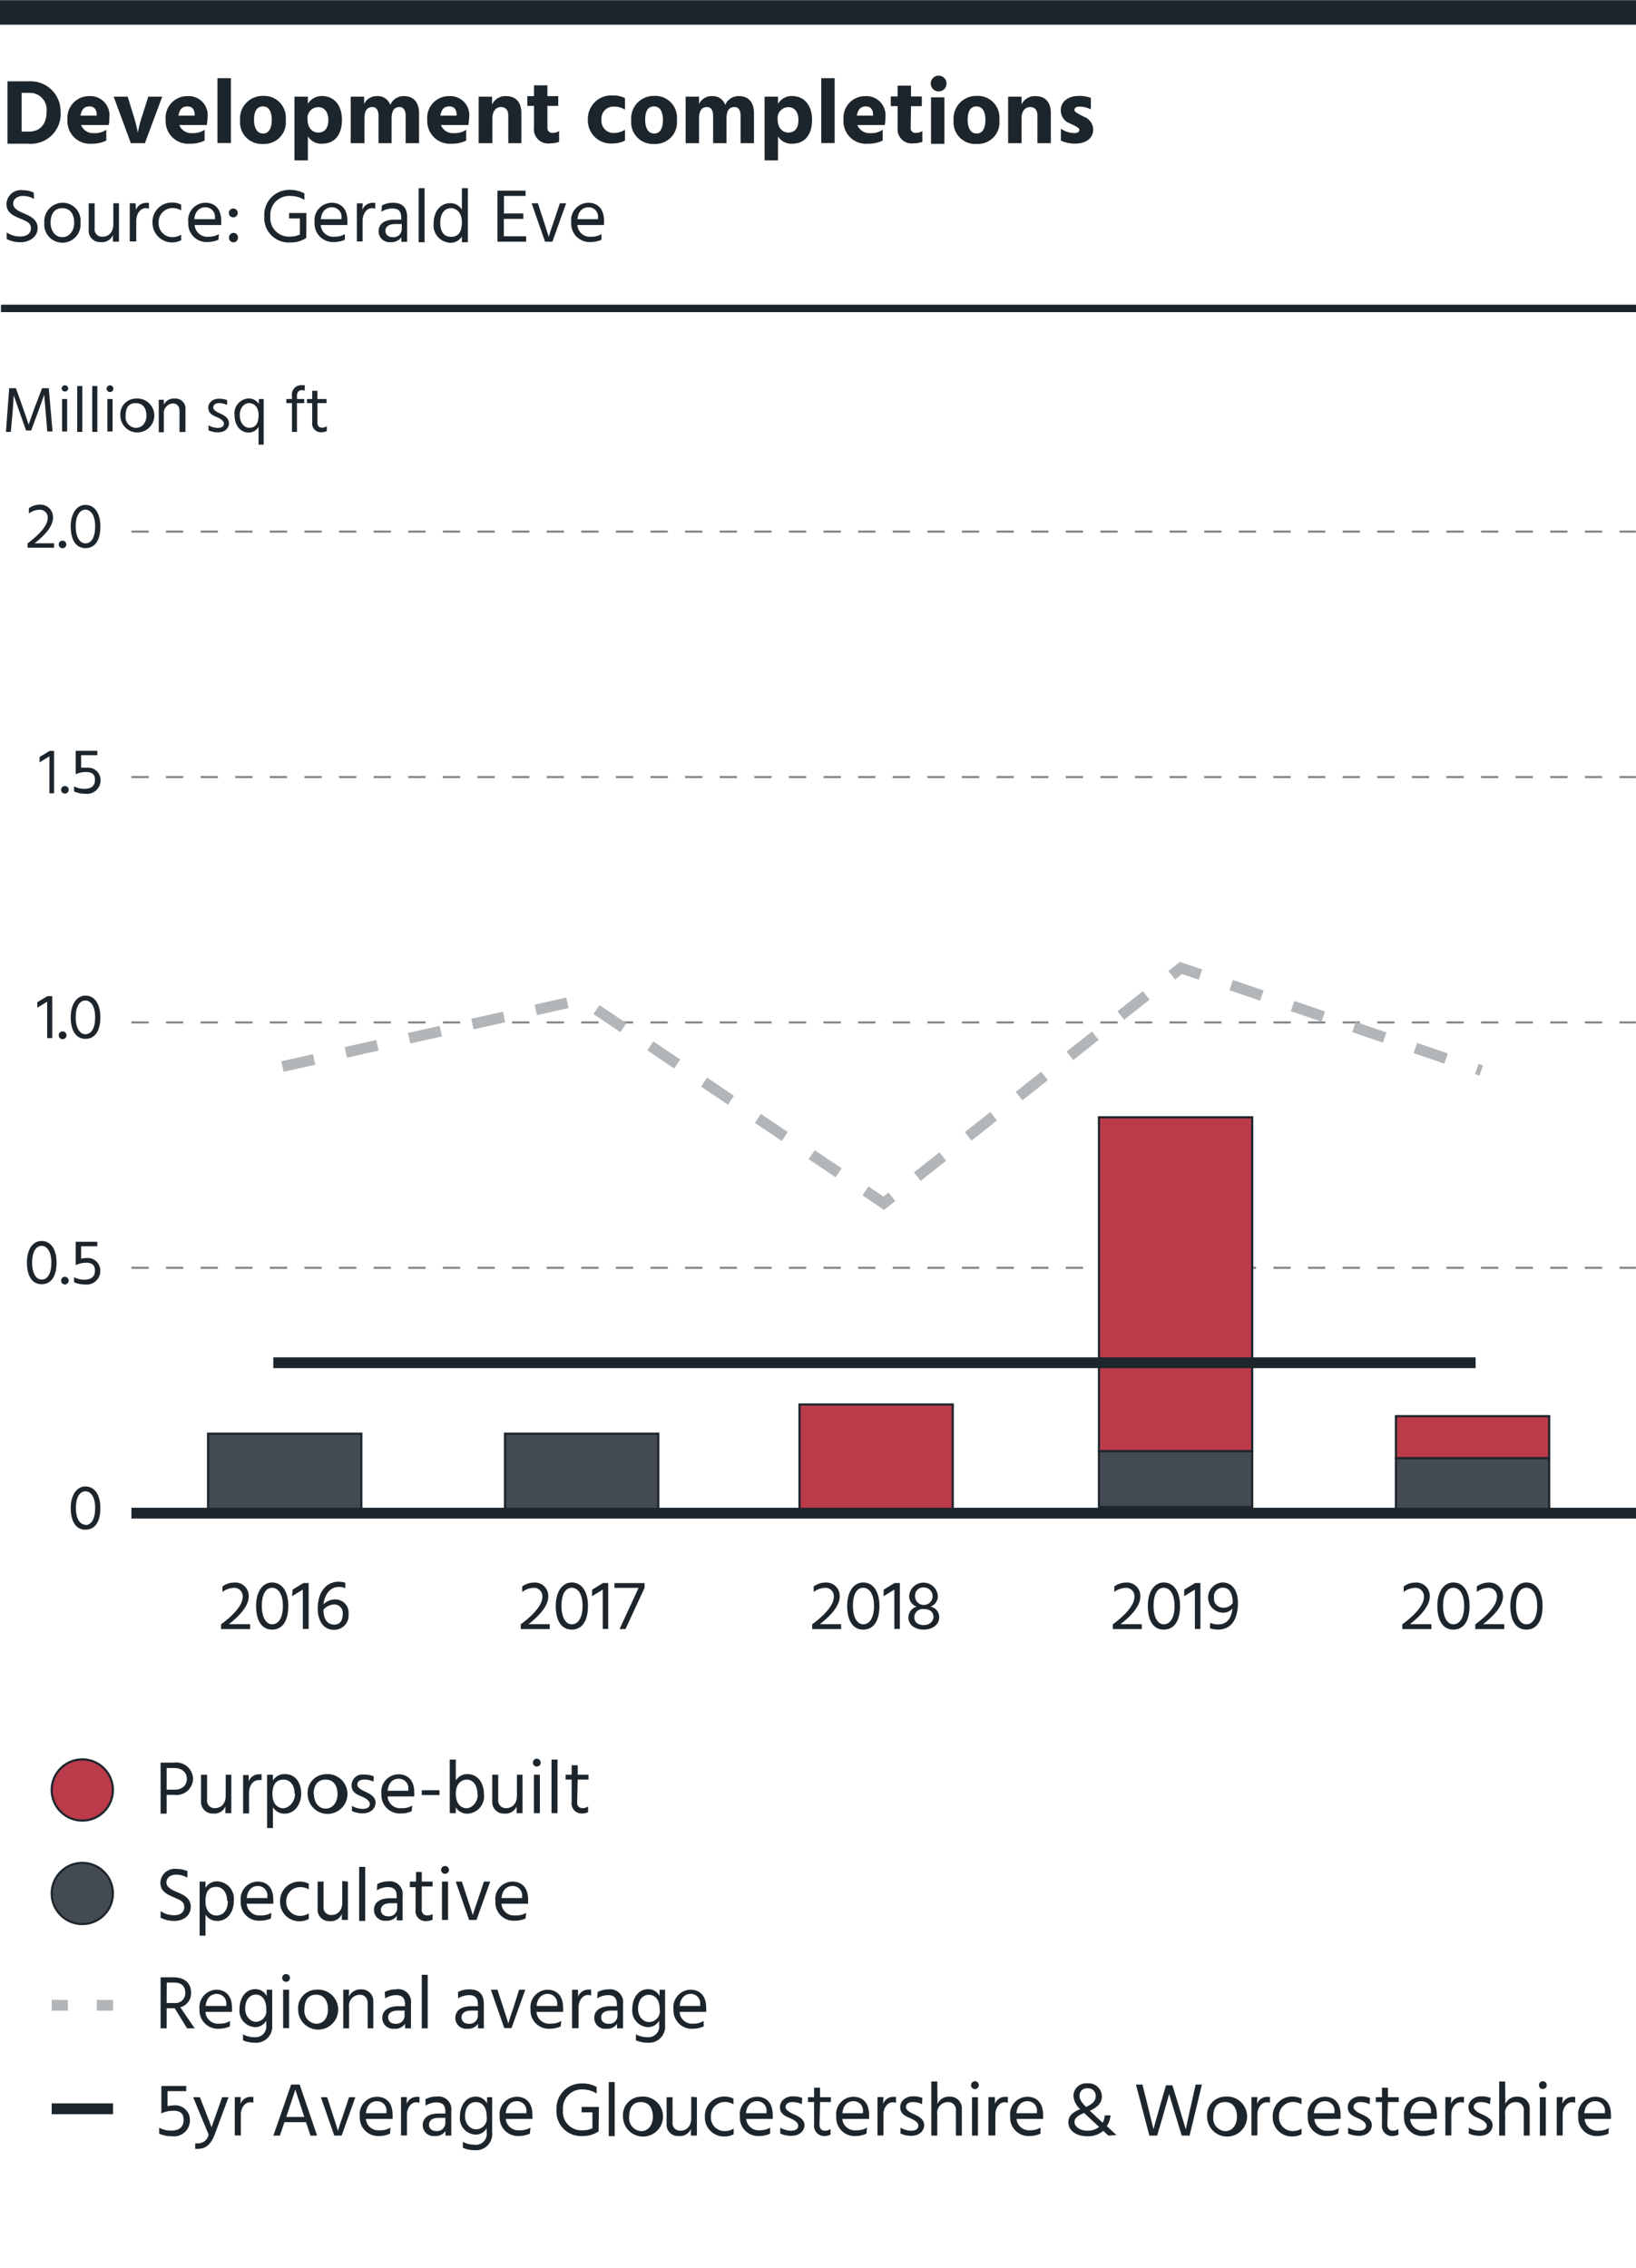<?xml version="1.0" encoding="UTF-8"?> <svg xmlns="http://www.w3.org/2000/svg" viewBox="0 0 151.28 209.76"><defs><style>.cls-1{fill:#fff;}.cls-2{fill:#1d252c;}.cls-3{fill:#bc3b4a;}.cls-3,.cls-4,.cls-5,.cls-8,.cls-9{stroke:#1d252c;}.cls-10,.cls-3,.cls-4,.cls-5,.cls-6,.cls-7{stroke-miterlimit:10;}.cls-3,.cls-4{stroke-width:0.2px;}.cls-4{fill:#444a51;}.cls-10,.cls-5,.cls-6,.cls-7,.cls-8,.cls-9{fill:none;}.cls-10,.cls-6{stroke:#b3b6b9;}.cls-7{stroke:#84898d;stroke-width:0.2px;stroke-dasharray:1.6;}.cls-8{stroke-width:0.69px;}.cls-9{stroke-width:2.27px;}.cls-10{stroke-dasharray:3;}</style></defs><g id="Legend"><rect class="cls-1" width="151.28" height="209.76"></rect><path class="cls-2" d="M16.09,163a1.55,1.55,0,0,1,1.76,1.52,1.52,1.52,0,0,1-1.71,1.46h-.73v1.74h-.56V163Zm.05,2.5c.74,0,1.14-.43,1.14-1s-.42-1-1.19-1h-.68v2Z" transform="translate(0 0)"></path><path class="cls-2" d="M21.39,164.12v3.55h-.55v-.62a1.1,1.1,0,0,1-1.11.66,1.07,1.07,0,0,1-1.14-1.15v-2.44h.56v2.3a.69.69,0,0,0,.72.79c.59,0,1-.43,1-1.14v-1.95Z" transform="translate(0 0)"></path><path class="cls-2" d="M23,164.74a1,1,0,0,1,1-.66.65.65,0,0,1,.19,0v.54a1,1,0,0,0-.3,0c-.52,0-.86.57-.86,1.14v1.94h-.55v-3.55H23Z" transform="translate(0 0)"></path><path class="cls-2" d="M25.24,164.66a1.23,1.23,0,0,1,1.1-.6c1,0,1.51.82,1.51,1.8s-.6,1.86-1.52,1.86a1.25,1.25,0,0,1-1.09-.59v1.92H24.7v-4.93h.54Zm2,1.2c0-.79-.43-1.29-1-1.29s-1.05.3-1.05,1.33.6,1.32,1,1.32S27.28,166.77,27.28,165.86Z" transform="translate(0 0)"></path><path class="cls-2" d="M28.45,165.92a1.71,1.71,0,0,1,1.66-1.85,1.84,1.84,0,1,1-1.66,1.85Zm.58,0c0,.71.4,1.33,1.08,1.33s1.1-.61,1.1-1.33-.3-1.35-1.1-1.35S29,165.2,29,165.91Z" transform="translate(0 0)"></path><path class="cls-2" d="M34.53,164.76a1.82,1.82,0,0,0-.88-.19c-.38,0-.61.19-.61.46s.36.49.74.66.95.46.95,1-.45,1-1.19,1a2.37,2.37,0,0,1-1-.22V167a2,2,0,0,0,1,.28c.45,0,.66-.19.66-.46s-.33-.52-.81-.71-.88-.43-.88-1a1,1,0,0,1,1.16-1,2.2,2.2,0,0,1,.89.16Z" transform="translate(0 0)"></path><path class="cls-2" d="M38.07,167.49a2.39,2.39,0,0,1-1,.21,1.7,1.7,0,0,1-1.8-1.8,1.61,1.61,0,0,1,1.58-1.82c.86,0,1.45.56,1.45,1.63a3.13,3.13,0,0,1,0,.42H35.84a1.16,1.16,0,0,0,1.28,1.08,1.77,1.77,0,0,0,1-.24Zm-.32-2a.87.87,0,0,0-.9-1c-.51,0-.94.37-1,1.11h1.91Z" transform="translate(0 0)"></path><path class="cls-2" d="M39,165.55h1.64V166H39Z" transform="translate(0 0)"></path><path class="cls-2" d="M42.15,164.65a1.24,1.24,0,0,1,1.08-.59c.89,0,1.52.75,1.52,1.86a1.6,1.6,0,0,1-1.51,1.8,1.21,1.21,0,0,1-1.09-.58v.53h-.56v-4.95h.56Zm2,1.28c0-.92-.46-1.36-1-1.36-.4,0-1,.3-1,1.3s.54,1.35,1,1.35S44.18,166.7,44.18,165.93Z" transform="translate(0 0)"></path><path class="cls-2" d="M48.32,164.12v3.55h-.55v-.62a1.1,1.1,0,0,1-1.12.66,1.06,1.06,0,0,1-1.13-1.15v-2.44h.55v2.3a.7.7,0,0,0,.73.79c.58,0,1-.43,1-1.14v-1.95Z" transform="translate(0 0)"></path><path class="cls-2" d="M49.64,162.64A.36.36,0,0,1,50,163a.35.35,0,0,1-.37.36.34.34,0,0,1-.35-.36A.35.35,0,0,1,49.64,162.64Zm-.27,1.48h.55v3.55h-.55Z" transform="translate(0 0)"></path><path class="cls-2" d="M51,162.72h.55v4.95H51Z" transform="translate(0 0)"></path><path class="cls-2" d="M53.37,166.65c0,.37.17.56.53.56a.84.84,0,0,0,.48-.16v.53a1.2,1.2,0,0,1-.52.12.93.93,0,0,1-1-1.07v-2.06h-.56v-.45h.56v-.88h.56v.88h1v.45h-1Z" transform="translate(0 0)"></path><path class="cls-2" d="M17.32,173.64a2.06,2.06,0,0,0-1-.28c-.58,0-.93.29-.93.72s.45.67,1,.9,1.25.54,1.25,1.35-.67,1.31-1.53,1.31a2.69,2.69,0,0,1-1.26-.3v-.61a2.2,2.2,0,0,0,1.25.38c.58,0,.94-.26.94-.76s-.38-.63-.84-.84c-.63-.28-1.37-.54-1.37-1.4a1.33,1.33,0,0,1,1.51-1.28,2.42,2.42,0,0,1,1,.21Z" transform="translate(0 0)"></path><path class="cls-2" d="M19,174.58a1.23,1.23,0,0,1,1.1-.6,1.6,1.6,0,0,1,1.52,1.8c0,1.08-.61,1.86-1.53,1.86a1.25,1.25,0,0,1-1.09-.59V179h-.54V174H19Zm2,1.2c0-.79-.43-1.29-1-1.29s-1,.3-1,1.33.61,1.32,1,1.32C20.62,177.14,21.07,176.68,21.07,175.78Z" transform="translate(0 0)"></path><path class="cls-2" d="M25.05,177.41a2.47,2.47,0,0,1-1,.21,1.69,1.69,0,0,1-1.79-1.8A1.61,1.61,0,0,1,23.82,174c.86,0,1.45.56,1.45,1.63a3.31,3.31,0,0,1,0,.42H22.81a1.17,1.17,0,0,0,1.28,1.08,1.83,1.83,0,0,0,1-.24Zm-.33-2a.87.87,0,0,0-.9-1c-.51,0-.94.37-1,1.11h1.91Z" transform="translate(0 0)"></path><path class="cls-2" d="M27.8,177.17a1.48,1.48,0,0,0,.75-.23v.52a1.75,1.75,0,0,1-.82.21,1.77,1.77,0,0,1-1.83-1.85A1.79,1.79,0,0,1,27.74,174a1.72,1.72,0,0,1,.81.2v.53a1.44,1.44,0,0,0-.75-.22,1.29,1.29,0,0,0-1.33,1.35A1.27,1.27,0,0,0,27.8,177.17Z" transform="translate(0 0)"></path><path class="cls-2" d="M32.17,174v3.55h-.56V177a1.09,1.09,0,0,1-1.11.66,1.06,1.06,0,0,1-1.13-1.15V174h.55v2.3a.69.69,0,0,0,.73.79c.58,0,1-.43,1-1.14v-2Z" transform="translate(0 0)"></path><path class="cls-2" d="M33.21,172.64h.56v5h-.56Z" transform="translate(0 0)"></path><path class="cls-2" d="M34.89,174.23a2.17,2.17,0,0,1,1-.25,1.19,1.19,0,0,1,1.34,1.36v2.25h-.54v-.42a1.11,1.11,0,0,1-1,.45,1,1,0,0,1-1.11-1c0-.69.57-1.08,1.46-1.08h.64v-.18c0-.54-.2-.85-.83-.85a2,2,0,0,0-1,.3ZM36.11,176c-.63,0-.89.29-.89.62s.22.59.68.59a.76.76,0,0,0,.83-.76V176Z" transform="translate(0 0)"></path><path class="cls-2" d="M39,176.57a.49.49,0,0,0,.54.56A.86.86,0,0,0,40,177v.53a1.36,1.36,0,0,1-.52.12.93.93,0,0,1-1.05-1.07v-2.06H37.9V174h.57v-.89H39V174h1v.45H39Z" transform="translate(0 0)"></path><path class="cls-2" d="M41.15,172.56a.36.36,0,0,1,.36.36.35.35,0,0,1-.36.36.35.35,0,0,1-.36-.36A.35.35,0,0,1,41.15,172.56ZM40.87,174h.56v3.55h-.56Z" transform="translate(0 0)"></path><path class="cls-2" d="M42.14,174h.57l.49,1.5c.44,1.31.52,1.61.52,1.61s.07-.3.53-1.61l.5-1.5h.58l-1.27,3.55h-.68Z" transform="translate(0 0)"></path><path class="cls-2" d="M48.6,177.41a2.4,2.4,0,0,1-1,.21,1.69,1.69,0,0,1-1.79-1.8A1.61,1.61,0,0,1,47.38,174c.86,0,1.45.56,1.45,1.63a3.47,3.47,0,0,1,0,.42H46.37a1.16,1.16,0,0,0,1.28,1.08,1.79,1.79,0,0,0,1-.24Zm-.33-2a.86.86,0,0,0-.89-1c-.51,0-.94.37-1,1.11h1.9Z" transform="translate(0 0)"></path><path class="cls-2" d="M17.3,187.57l-1.15-1.86h-.74v1.86h-.56v-4.72H16c1.11,0,1.67.56,1.67,1.45a1.33,1.33,0,0,1-1,1.32L18,187.57Zm-1.89-2.34h.72a.9.9,0,0,0,1-.94c0-.62-.34-.95-1.06-.95h-.65Z" transform="translate(0 0)"></path><path class="cls-2" d="M21.25,187.39a2.48,2.48,0,0,1-1,.22,1.7,1.7,0,0,1-1.8-1.8A1.62,1.62,0,0,1,20,184c.86,0,1.45.57,1.45,1.64a2,2,0,0,1,0,.41H19a1.16,1.16,0,0,0,1.28,1.09,1.83,1.83,0,0,0,1-.25Zm-.33-2a.87.87,0,0,0-.9-1c-.51,0-.94.38-1,1.11h1.91Z" transform="translate(0 0)"></path><path class="cls-2" d="M25.17,184v3.27a1.49,1.49,0,0,1-1.6,1.63,2.74,2.74,0,0,1-1.1-.22v-.55a2.24,2.24,0,0,0,1.05.26,1,1,0,0,0,1.1-1.13v-.4a1.16,1.16,0,0,1-1,.6,1.51,1.51,0,0,1-1.47-1.69c0-1,.56-1.82,1.44-1.82a1.14,1.14,0,0,1,1.07.64V184Zm-.55,1.79c0-1-.52-1.34-.95-1.34-.62,0-1,.54-1,1.3s.53,1.22,1,1.22A1,1,0,0,0,24.62,185.81Z" transform="translate(0 0)"></path><path class="cls-2" d="M26.45,182.55a.36.36,0,1,1-.36.36A.36.36,0,0,1,26.45,182.55ZM26.18,184h.55v3.55h-.55Z" transform="translate(0 0)"></path><path class="cls-2" d="M27.57,185.82A1.7,1.7,0,0,1,29.22,184a1.85,1.85,0,1,1-1.65,1.85Zm.58,0a1.19,1.19,0,0,0,1.07,1.33c.75,0,1.11-.62,1.11-1.33s-.31-1.36-1.11-1.36S28.15,185.1,28.15,185.82Z" transform="translate(0 0)"></path><path class="cls-2" d="M32.26,184.64a1.17,1.17,0,0,1,1.12-.67,1.08,1.08,0,0,1,1.14,1.16v2.44H34v-2.29c0-.54-.3-.81-.72-.81a1,1,0,0,0-1,1.16v1.94h-.54V184h.54Z" transform="translate(0 0)"></path><path class="cls-2" d="M35.57,184.21a2.15,2.15,0,0,1,1-.24A1.19,1.19,0,0,1,38,185.33v2.24h-.54v-.42a1.09,1.09,0,0,1-1,.46,1,1,0,0,1-1.11-1c0-.68.56-1.08,1.45-1.08h.65v-.18c0-.53-.21-.85-.83-.85a2,2,0,0,0-1,.3Zm1.22,1.72c-.64,0-.9.29-.9.62s.23.6.69.6a.76.76,0,0,0,.83-.76v-.46Z" transform="translate(0 0)"></path><path class="cls-2" d="M39,182.62h.55v4.95H39Z" transform="translate(0 0)"></path><path class="cls-2" d="M42.35,184.21a2.19,2.19,0,0,1,1.06-.24c.94,0,1.33.49,1.33,1.36v2.24H44.2v-.42a1.09,1.09,0,0,1-1,.46,1,1,0,0,1-1.1-1c0-.68.56-1.08,1.45-1.08h.64v-.18c0-.53-.2-.85-.83-.85a2,2,0,0,0-1,.3Zm1.22,1.72c-.63,0-.89.29-.89.62s.22.6.68.6a.76.76,0,0,0,.83-.76v-.46Z" transform="translate(0 0)"></path><path class="cls-2" d="M45.39,184H46l.49,1.5c.43,1.32.52,1.62.52,1.62s.06-.3.52-1.62L48,184h.57l-1.27,3.55h-.67Z" transform="translate(0 0)"></path><path class="cls-2" d="M51.85,187.39a2.44,2.44,0,0,1-1,.22,1.69,1.69,0,0,1-1.79-1.8A1.61,1.61,0,0,1,50.62,184c.86,0,1.45.57,1.45,1.64a3,3,0,0,1,0,.41H49.61a1.17,1.17,0,0,0,1.29,1.09,1.82,1.82,0,0,0,1-.25Zm-.33-2a.87.87,0,0,0-.9-1c-.51,0-.94.38-1,1.11h1.91Z" transform="translate(0 0)"></path><path class="cls-2" d="M53.46,184.65a1,1,0,0,1,1-.66h.2v.55a.82.82,0,0,0-.3-.05c-.52,0-.86.57-.86,1.13v1.94H52.9V184h.55Z" transform="translate(0 0)"></path><path class="cls-2" d="M55.27,184.21a2.15,2.15,0,0,1,1-.24,1.19,1.19,0,0,1,1.34,1.36v2.24h-.55v-.42a1.07,1.07,0,0,1-1,.46,1,1,0,0,1-1.11-1c0-.68.56-1.08,1.45-1.08h.64v-.18c0-.53-.2-.85-.82-.85a2,2,0,0,0-1,.3Zm1.22,1.72c-.64,0-.9.29-.9.62s.23.6.69.6a.75.75,0,0,0,.82-.76v-.46Z" transform="translate(0 0)"></path><path class="cls-2" d="M61.5,184v3.27a1.49,1.49,0,0,1-1.6,1.63,2.7,2.7,0,0,1-1.1-.22v-.55a2.24,2.24,0,0,0,1.05.26,1,1,0,0,0,1.1-1.13v-.4a1.16,1.16,0,0,1-1,.6,1.52,1.52,0,0,1-1.48-1.69c0-1,.57-1.82,1.45-1.82a1.14,1.14,0,0,1,1.07.64V184ZM61,185.81c0-1-.52-1.34-1-1.34-.62,0-1,.54-1,1.3s.52,1.22,1,1.22A1,1,0,0,0,61,185.81Z" transform="translate(0 0)"></path><path class="cls-2" d="M65.07,187.39a2.41,2.41,0,0,1-1,.22,1.69,1.69,0,0,1-1.79-1.8A1.61,1.61,0,0,1,63.85,184c.86,0,1.45.57,1.45,1.64a3.15,3.15,0,0,1,0,.41H62.84a1.16,1.16,0,0,0,1.28,1.09,1.8,1.8,0,0,0,.95-.25Zm-.33-2a.86.86,0,0,0-.89-1c-.51,0-.94.38-1,1.11h1.9Z" transform="translate(0 0)"></path><path class="cls-2" d="M15.49,194.77a2.67,2.67,0,0,1,.55-.07,1.35,1.35,0,0,1,1.52,1.36,1.47,1.47,0,0,1-1.66,1.49,2.77,2.77,0,0,1-1.18-.24v-.55a2.34,2.34,0,0,0,1.09.27c.76,0,1.17-.32,1.17-1s-.42-.84-1-.84a2.63,2.63,0,0,0-1.06.25v-2.54h2.3v.48H15.49Z" transform="translate(0 0)"></path><path class="cls-2" d="M17.86,193.94h.62l.46,1.17c.56,1.43.62,1.61.62,1.61s.06-.18.57-1.61l.41-1.17h.59l-1.28,3.46c-.38,1-.92,1.31-1.5,1.31a1.45,1.45,0,0,1-.3,0v-.5l.24,0a1,1,0,0,0,1-.81Z" transform="translate(0 0)"></path><path class="cls-2" d="M22.24,194.56a1,1,0,0,1,1-.65h.19v.55a.76.76,0,0,0-.3-.05c-.52,0-.86.56-.86,1.13v1.94h-.56v-3.55h.55Z" transform="translate(0 0)"></path><path class="cls-2" d="M28.3,196.25h-2l-.42,1.24h-.6l1.64-4.72h.79l1.61,4.72h-.61Zm-.16-.48-.09-.27c-.66-2-.74-2.27-.74-2.27s-.08.29-.75,2.27l-.09.27Z" transform="translate(0 0)"></path><path class="cls-2" d="M29.67,193.94h.58l.49,1.5c.43,1.32.51,1.62.51,1.62s.07-.3.53-1.62l.5-1.5h.58l-1.27,3.55h-.68Z" transform="translate(0 0)"></path><path class="cls-2" d="M36.06,197.31a2.41,2.41,0,0,1-1,.22,1.7,1.7,0,0,1-1.79-1.8,1.61,1.61,0,0,1,1.58-1.83c.86,0,1.45.57,1.45,1.64a3.15,3.15,0,0,1,0,.41H33.83A1.16,1.16,0,0,0,35.11,197a1.77,1.77,0,0,0,1-.25Zm-.33-2a.86.86,0,0,0-.89-1c-.51,0-.94.37-1,1.11h1.9Z" transform="translate(0 0)"></path><path class="cls-2" d="M37.6,194.56a1,1,0,0,1,1-.65h.19v.55a.76.76,0,0,0-.3-.05c-.51,0-.86.56-.86,1.13v1.94h-.55v-3.55h.54Z" transform="translate(0 0)"></path><path class="cls-2" d="M39.34,194.13a2.18,2.18,0,0,1,1.06-.25,1.19,1.19,0,0,1,1.33,1.36v2.25h-.54v-.42a1.09,1.09,0,0,1-1,.46,1,1,0,0,1-1.1-1c0-.69.56-1.08,1.45-1.08h.64v-.18c0-.53-.2-.85-.83-.85a2,2,0,0,0-1,.3Zm1.22,1.72c-.63,0-.89.29-.89.62s.22.6.68.6a.76.76,0,0,0,.83-.76v-.46Z" transform="translate(0 0)"></path><path class="cls-2" d="M45.51,193.94v3.27a1.49,1.49,0,0,1-1.61,1.63,2.77,2.77,0,0,1-1.1-.22v-.55a2.24,2.24,0,0,0,1.05.26A1,1,0,0,0,45,197.2v-.4a1.14,1.14,0,0,1-1,.6,1.52,1.52,0,0,1-1.47-1.69c0-1,.57-1.82,1.44-1.82a1.14,1.14,0,0,1,1.07.64v-.59ZM45,195.73c0-1-.51-1.34-1-1.34-.62,0-1,.54-1,1.3s.53,1.22,1,1.22A1,1,0,0,0,45,195.73Z" transform="translate(0 0)"></path><path class="cls-2" d="M49,197.31a2.48,2.48,0,0,1-1,.22,1.69,1.69,0,0,1-1.79-1.8,1.61,1.61,0,0,1,1.57-1.83c.86,0,1.45.57,1.45,1.64a3,3,0,0,1,0,.41H46.77A1.17,1.17,0,0,0,48.05,197a1.83,1.83,0,0,0,1-.25Zm-.33-2a.87.87,0,0,0-.9-1c-.51,0-.94.37-1,1.11h1.91Z" transform="translate(0 0)"></path><path class="cls-2" d="M55.35,197.1h0v0a2.55,2.55,0,0,1-1.46.43,2.27,2.27,0,0,1-2.43-2.42,2.3,2.3,0,0,1,2.33-2.44,2.73,2.73,0,0,1,1.38.32v.61a2.45,2.45,0,0,0-1.33-.38,1.74,1.74,0,0,0-1.78,1.89A1.71,1.71,0,0,0,53.9,197a2,2,0,0,0,.88-.19v-1.47h-1v-.5h1.6Z" transform="translate(0 0)"></path><path class="cls-2" d="M56.29,192.54h.55v5h-.55Z" transform="translate(0 0)"></path><path class="cls-2" d="M57.61,195.74a1.7,1.7,0,0,1,1.65-1.85,1.85,1.85,0,1,1-1.65,1.85Zm.57,0a1.2,1.2,0,0,0,1.08,1.34c.74,0,1.11-.62,1.11-1.34s-.31-1.35-1.11-1.35S58.18,195,58.18,195.73Z" transform="translate(0 0)"></path><path class="cls-2" d="M64.44,193.94v3.55h-.55v-.61a1.11,1.11,0,0,1-1.12.65,1.05,1.05,0,0,1-1.13-1.14v-2.45h.55v2.31a.7.7,0,0,0,.73.79c.58,0,1-.44,1-1.14v-2Z" transform="translate(0 0)"></path><path class="cls-2" d="M67.08,197.07a1.45,1.45,0,0,0,.76-.23v.53a1.82,1.82,0,0,1-.83.2,1.76,1.76,0,0,1-1.83-1.84A1.78,1.78,0,0,1,67,193.88a1.9,1.9,0,0,1,.82.19v.53a1.5,1.5,0,0,0-.76-.22,1.28,1.28,0,0,0-1.32,1.35A1.25,1.25,0,0,0,67.08,197.07Z" transform="translate(0 0)"></path><path class="cls-2" d="M71.21,197.31a2.44,2.44,0,0,1-1,.22,1.69,1.69,0,0,1-1.79-1.8A1.61,1.61,0,0,1,70,193.9c.87,0,1.45.57,1.45,1.64a3,3,0,0,1,0,.41H69A1.16,1.16,0,0,0,70.26,197a1.8,1.8,0,0,0,.95-.25Zm-.33-2a.87.87,0,0,0-.9-1c-.51,0-.93.37-1,1.11h1.9Z" transform="translate(0 0)"></path><path class="cls-2" d="M74.14,194.59a1.86,1.86,0,0,0-.89-.2c-.37,0-.61.2-.61.46s.36.49.75.66,1,.46,1,1-.46,1-1.19,1a2.4,2.4,0,0,1-1.05-.21v-.54a2.13,2.13,0,0,0,1,.28c.45,0,.66-.2.66-.47s-.32-.51-.8-.71-.89-.43-.89-1,.52-1,1.17-1a2.27,2.27,0,0,1,.89.15Z" transform="translate(0 0)"></path><path class="cls-2" d="M75.78,196.47c0,.37.18.57.53.57a.87.87,0,0,0,.49-.16v.52a1.21,1.21,0,0,1-.52.13.94.94,0,0,1-1-1.07v-2.07h-.57v-.45h.57v-.88h.55v.88h1v.45h-1Z" transform="translate(0 0)"></path><path class="cls-2" d="M80.12,197.31a2.41,2.41,0,0,1-1,.22,1.69,1.69,0,0,1-1.79-1.8,1.61,1.61,0,0,1,1.58-1.83c.86,0,1.45.57,1.45,1.64a3.15,3.15,0,0,1,0,.41H77.89A1.16,1.16,0,0,0,79.17,197a1.8,1.8,0,0,0,1-.25Zm-.33-2a.86.86,0,0,0-.89-1c-.52,0-.94.37-1,1.11h1.9Z" transform="translate(0 0)"></path><path class="cls-2" d="M81.66,194.56a1,1,0,0,1,1-.65h.19v.55a.76.76,0,0,0-.3-.05c-.52,0-.86.56-.86,1.13v1.94h-.55v-3.55h.55Z" transform="translate(0 0)"></path><path class="cls-2" d="M85.26,194.59a1.85,1.85,0,0,0-.88-.2c-.38,0-.61.2-.61.46s.35.49.74.66.95.46.95,1-.45,1-1.19,1a2.32,2.32,0,0,1-1-.21v-.54a2.07,2.07,0,0,0,1,.28c.44,0,.65-.2.65-.47s-.32-.51-.8-.71-.88-.43-.88-1,.51-1,1.16-1a2.23,2.23,0,0,1,.89.15Z" transform="translate(0 0)"></path><path class="cls-2" d="M86.69,194.56a1.15,1.15,0,0,1,1.12-.67,1.08,1.08,0,0,1,1.13,1.17v2.43h-.55V195.2a.71.71,0,0,0-.72-.81,1,1,0,0,0-1,1.16v1.94h-.55v-5h.55Z" transform="translate(0 0)"></path><path class="cls-2" d="M90.15,192.46a.37.37,0,0,1,.36.37.36.36,0,0,1-.72,0A.37.37,0,0,1,90.15,192.46Zm-.27,1.48h.55v3.55h-.55Z" transform="translate(0 0)"></path><path class="cls-2" d="M92,194.56a1,1,0,0,1,1-.65h.2v.55a.82.82,0,0,0-.3-.05c-.52,0-.86.56-.86,1.13v1.94H91.4v-3.55H92Z" transform="translate(0 0)"></path><path class="cls-2" d="M96.21,197.31a2.4,2.4,0,0,1-1,.22,1.7,1.7,0,0,1-1.8-1.8A1.62,1.62,0,0,1,95,193.9c.86,0,1.45.57,1.45,1.64a3.15,3.15,0,0,1,0,.41H94A1.16,1.16,0,0,0,95.26,197a1.77,1.77,0,0,0,.95-.25Zm-.33-2a.86.86,0,0,0-.89-1c-.51,0-.94.37-1,1.11h1.9Z" transform="translate(0 0)"></path><path class="cls-2" d="M102.49,197.49l-.47-.44a2.15,2.15,0,0,1-1.47.5c-1.06,0-1.76-.54-1.76-1.29,0-.57.39-.94,1.1-1.21a1.84,1.84,0,0,1-.63-1.22,1.18,1.18,0,0,1,1.31-1.17,1.22,1.22,0,0,1,1.32,1.21c0,.51-.28.94-1.11,1.33l1.18,1.1a1.6,1.6,0,0,0,.2-.68h.53a2.21,2.21,0,0,1-.34,1l.89.82Zm-.86-.8c-.61-.58-1.22-1.13-1.38-1.29-.57.22-.89.46-.89.85s.5.79,1.18.79A1.72,1.72,0,0,0,101.63,196.69Zm-1.8-2.85c0,.3.15.55.6,1,.61-.28.89-.57.89-1a.69.69,0,0,0-.76-.72A.66.66,0,0,0,99.83,193.84Z" transform="translate(0 0)"></path><path class="cls-2" d="M108.41,192.84l.52,1.68c.23.79.72,2.4.72,2.4s.32-1.55.52-2.39l.39-1.76h.58L110,197.49h-.73l-.45-1.49c-.48-1.54-.71-2.36-.71-2.36s-.22.83-.67,2.36l-.44,1.49h-.72l-1.24-4.72h.6l.44,1.75.58,2.38s.39-1.44.67-2.38l.49-1.68Z" transform="translate(0 0)"></path><path class="cls-2" d="M111.62,195.74a1.7,1.7,0,0,1,1.65-1.85,1.85,1.85,0,1,1-1.65,1.85Zm.57,0a1.2,1.2,0,0,0,1.08,1.34c.74,0,1.11-.62,1.11-1.34s-.31-1.35-1.11-1.35S112.19,195,112.19,195.73Z" transform="translate(0 0)"></path><path class="cls-2" d="M116.24,194.56a1,1,0,0,1,1-.65h.19v.55a.76.76,0,0,0-.3-.05c-.52,0-.86.56-.86,1.13v1.94h-.55v-3.55h.55Z" transform="translate(0 0)"></path><path class="cls-2" d="M119.59,197.07a1.42,1.42,0,0,0,.76-.23v.53a1.82,1.82,0,0,1-.83.2,1.76,1.76,0,0,1-1.83-1.84,1.79,1.79,0,0,1,1.85-1.85,1.89,1.89,0,0,1,.81.19v.53a1.5,1.5,0,0,0-.76-.22,1.29,1.29,0,0,0-1.32,1.35A1.26,1.26,0,0,0,119.59,197.07Z" transform="translate(0 0)"></path><path class="cls-2" d="M123.72,197.31a2.41,2.41,0,0,1-1,.22,1.7,1.7,0,0,1-1.79-1.8,1.61,1.61,0,0,1,1.58-1.83c.86,0,1.45.57,1.45,1.64a3.15,3.15,0,0,1,0,.41h-2.42a1.16,1.16,0,0,0,1.28,1.09,1.77,1.77,0,0,0,1-.25Zm-.33-2a.86.86,0,0,0-.89-1c-.51,0-.94.37-1,1.11h1.9Z" transform="translate(0 0)"></path><path class="cls-2" d="M126.65,194.59a1.85,1.85,0,0,0-.88-.2c-.38,0-.61.2-.61.46s.35.49.74.66.95.46.95,1-.45,1-1.19,1a2.32,2.32,0,0,1-1-.21v-.54a2.07,2.07,0,0,0,1,.28c.44,0,.65-.2.65-.47s-.32-.51-.8-.71-.88-.43-.88-1,.51-1,1.16-1a2.23,2.23,0,0,1,.89.15Z" transform="translate(0 0)"></path><path class="cls-2" d="M128.29,196.47c0,.37.18.57.54.57a.86.86,0,0,0,.48-.16v.52a1.21,1.21,0,0,1-.52.13.94.94,0,0,1-1-1.07v-2.07h-.57v-.45h.57v-.88h.55v.88h1v.45h-1Z" transform="translate(0 0)"></path><path class="cls-2" d="M132.63,197.31a2.4,2.4,0,0,1-1,.22,1.7,1.7,0,0,1-1.8-1.8,1.62,1.62,0,0,1,1.58-1.83c.86,0,1.45.57,1.45,1.64a3.15,3.15,0,0,1,0,.41H130.4a1.16,1.16,0,0,0,1.28,1.09,1.77,1.77,0,0,0,.95-.25Zm-.32-2a.87.87,0,0,0-.9-1c-.51,0-.94.37-1,1.11h1.91Z" transform="translate(0 0)"></path><path class="cls-2" d="M134.17,194.56a1,1,0,0,1,1-.65h.2v.55a.84.84,0,0,0-.31-.05c-.51,0-.86.56-.86,1.13v1.94h-.55v-3.55h.54Z" transform="translate(0 0)"></path><path class="cls-2" d="M137.77,194.59a1.82,1.82,0,0,0-.88-.2c-.38,0-.61.2-.61.46s.36.49.74.66,1,.46,1,1-.46,1-1.2,1a2.38,2.38,0,0,1-1-.21v-.54a2.1,2.1,0,0,0,1,.28c.45,0,.66-.2.66-.47s-.32-.51-.81-.71-.88-.43-.88-1,.52-1,1.16-1a2.23,2.23,0,0,1,.89.15Z" transform="translate(0 0)"></path><path class="cls-2" d="M139.2,194.56a1.15,1.15,0,0,1,1.12-.67,1.08,1.08,0,0,1,1.13,1.17v2.43h-.55V195.2a.71.71,0,0,0-.72-.81,1,1,0,0,0-1,1.16v1.94h-.55v-5h.55Z" transform="translate(0 0)"></path><path class="cls-2" d="M142.66,192.46a.37.37,0,0,1,.37.37.35.35,0,0,1-.37.35.34.34,0,0,1-.35-.35A.36.36,0,0,1,142.66,192.46Zm-.27,1.48h.55v3.55h-.55Z" transform="translate(0 0)"></path><path class="cls-2" d="M144.47,194.56a1,1,0,0,1,1-.65h.19v.55a.76.76,0,0,0-.3-.05c-.52,0-.86.56-.86,1.13v1.94h-.55v-3.55h.55Z" transform="translate(0 0)"></path><path class="cls-2" d="M148.73,197.31a2.48,2.48,0,0,1-1,.22,1.69,1.69,0,0,1-1.79-1.8,1.61,1.61,0,0,1,1.57-1.83c.86,0,1.45.57,1.45,1.64a3,3,0,0,1,0,.41h-2.43a1.17,1.17,0,0,0,1.29,1.09,1.82,1.82,0,0,0,.95-.25Zm-.33-2a.87.87,0,0,0-.9-1c-.51,0-.94.37-1,1.11h1.91Z" transform="translate(0 0)"></path><circle class="cls-3" cx="7.61" cy="165.53" r="2.83"></circle><circle class="cls-4" cx="7.61" cy="175.1" r="2.83"></circle><line class="cls-5" x1="4.78" y1="195.01" x2="10.45" y2="195.01"></line><line class="cls-6" x1="4.78" y1="185.44" x2="6.28" y2="185.44"></line><line class="cls-6" x1="8.95" y1="185.44" x2="10.45" y2="185.44"></line></g><g id="horizontal_lines_source" data-name="horizontal lines &amp; source"><line class="cls-7" x1="12.15" y1="49.16" x2="151.27" y2="49.16"></line><line class="cls-7" x1="12.15" y1="71.86" x2="151.27" y2="71.86"></line><line class="cls-7" x1="12.15" y1="94.55" x2="151.27" y2="94.55"></line><line class="cls-7" x1="12.15" y1="117.24" x2="151.27" y2="117.24"></line><path class="cls-2" d="M3.15,18.4a2.07,2.07,0,0,0-1-.28c-.57,0-.93.29-.93.72s.46.67,1,.9,1.26.54,1.26,1.35S2.74,22.4,1.88,22.4a2.67,2.67,0,0,1-1.26-.3v-.61a2.17,2.17,0,0,0,1.24.38c.59,0,1-.26,1-.76s-.39-.63-.85-.84C1.34,20,.6,19.73.6,18.87a1.33,1.33,0,0,1,1.51-1.28,2.48,2.48,0,0,1,1,.21Z" transform="translate(0 0)"></path><path class="cls-2" d="M4.1,20.6a1.71,1.71,0,0,1,1.66-1.85,1.65,1.65,0,0,1,1.68,1.83,1.68,1.68,0,1,1-3.34,0Zm.58,0c0,.71.4,1.33,1.08,1.33s1.1-.62,1.1-1.33-.31-1.35-1.1-1.35S4.68,19.88,4.68,20.59Z" transform="translate(0 0)"></path><path class="cls-2" d="M11,18.8v3.55h-.56v-.62a1.08,1.08,0,0,1-1.11.66,1.06,1.06,0,0,1-1.13-1.15V18.8h.55v2.3a.69.69,0,0,0,.73.79c.58,0,1-.43,1-1.14V18.8Z" transform="translate(0 0)"></path><path class="cls-2" d="M12.57,19.42a1,1,0,0,1,1-.66.71.71,0,0,1,.2,0v.54a1.11,1.11,0,0,0-.3-.05c-.52,0-.87.57-.87,1.14v1.94H12V18.8h.54Z" transform="translate(0 0)"></path><path class="cls-2" d="M16,21.93a1.51,1.51,0,0,0,.75-.23v.52a1.82,1.82,0,0,1-2.65-1.64,1.79,1.79,0,0,1,1.84-1.85,1.72,1.72,0,0,1,.81.2v.53a1.44,1.44,0,0,0-.75-.22,1.29,1.29,0,0,0-1.33,1.35A1.27,1.27,0,0,0,16,21.93Z" transform="translate(0 0)"></path><path class="cls-2" d="M20.2,22.17a2.47,2.47,0,0,1-1,.21,1.69,1.69,0,0,1-1.79-1.8A1.61,1.61,0,0,1,19,18.75c.86,0,1.45.57,1.45,1.64a3.31,3.31,0,0,1,0,.42H18a1.17,1.17,0,0,0,1.29,1.08,1.82,1.82,0,0,0,.95-.24Zm-.33-2a.87.87,0,0,0-.9-1c-.51,0-.94.37-1,1.1h1.91Z" transform="translate(0 0)"></path><path class="cls-2" d="M21.57,19.28a.41.41,0,0,1,.41.41.41.41,0,0,1-.82,0A.41.41,0,0,1,21.57,19.28Zm0,2.26A.41.41,0,0,1,22,22a.41.41,0,0,1-.82,0A.41.41,0,0,1,21.57,21.54Z" transform="translate(0 0)"></path><path class="cls-2" d="M28.32,22h0v0a2.5,2.5,0,0,1-1.46.42A2.26,2.26,0,0,1,24.44,20a2.3,2.3,0,0,1,2.33-2.44,2.78,2.78,0,0,1,1.38.33v.6a2.44,2.44,0,0,0-1.33-.37A1.74,1.74,0,0,0,25,20a1.72,1.72,0,0,0,1.85,1.88,2.17,2.17,0,0,0,.88-.19V20.2h-1v-.5h1.6Z" transform="translate(0 0)"></path><path class="cls-2" d="M31.89,22.17a2.39,2.39,0,0,1-1,.21,1.7,1.7,0,0,1-1.8-1.8,1.62,1.62,0,0,1,1.58-1.83c.86,0,1.45.57,1.45,1.64a3.47,3.47,0,0,1,0,.42H29.66a1.16,1.16,0,0,0,1.28,1.08,1.77,1.77,0,0,0,.95-.24Zm-.32-2a.87.87,0,0,0-.9-1c-.51,0-.94.37-1,1.1h1.91Z" transform="translate(0 0)"></path><path class="cls-2" d="M33.5,19.42a1,1,0,0,1,1-.66.71.71,0,0,1,.2,0v.54a1.12,1.12,0,0,0-.31-.05c-.51,0-.86.57-.86,1.14v1.94H33V18.8h.54Z" transform="translate(0 0)"></path><path class="cls-2" d="M35.32,19a2.11,2.11,0,0,1,1-.25c.94,0,1.33.49,1.33,1.36v2.25h-.54v-.42a1.11,1.11,0,0,1-1,.45,1,1,0,0,1-1.1-1c0-.69.56-1.08,1.45-1.08h.64v-.18c0-.54-.2-.85-.83-.85a1.9,1.9,0,0,0-1,.3Zm1.21,1.72c-.63,0-.89.29-.89.62s.22.59.68.59a.75.75,0,0,0,.83-.76v-.45Z" transform="translate(0 0)"></path><path class="cls-2" d="M38.71,17.4h.55v5h-.55Z" transform="translate(0 0)"></path><path class="cls-2" d="M43.26,17.4v5h-.55v-.53a1.22,1.22,0,0,1-1.09.58,1.61,1.61,0,0,1-1.52-1.8c0-1.11.64-1.86,1.53-1.86a1.23,1.23,0,0,1,1.08.6V17.4Zm-.55,3.15c0-1-.61-1.3-1-1.3-.56,0-1,.44-1,1.36s.43,1.29,1,1.29S42.71,21.58,42.71,20.55Z" transform="translate(0 0)"></path><path class="cls-2" d="M48.65,21.85v.5H46V17.63h2.6v.49h-2v1.62h1.79v.5H46.59v1.61Z" transform="translate(0 0)"></path><path class="cls-2" d="M49.16,18.8h.58l.49,1.5c.43,1.31.51,1.61.51,1.61s.07-.3.53-1.61l.5-1.5h.58l-1.27,3.55H50.4Z" transform="translate(0 0)"></path><path class="cls-2" d="M55.62,22.17a2.39,2.39,0,0,1-1,.21,1.7,1.7,0,0,1-1.8-1.8,1.62,1.62,0,0,1,1.58-1.83c.86,0,1.45.57,1.45,1.64a3.47,3.47,0,0,1,0,.42H53.39a1.16,1.16,0,0,0,1.28,1.08,1.77,1.77,0,0,0,.95-.24Zm-.33-2a.86.86,0,0,0-.89-1c-.51,0-.94.37-1,1.1h1.9Z" transform="translate(0 0)"></path><line class="cls-8" x1="0.09" y1="28.52" x2="151.28" y2="28.52"></line><path class="cls-2" d="M2.66,7.52A2.77,2.77,0,0,1,5.6,10.29a2.76,2.76,0,0,1-3,3H.69V7.52Zm0,4.65c1.07,0,1.65-.69,1.65-1.88a1.55,1.55,0,0,0-1.65-1.7H2v3.58Z" transform="translate(0 0)"></path><path class="cls-2" d="M9.83,13a2.92,2.92,0,0,1-1.35.29,2.08,2.08,0,0,1-2.24-2.21,2,2,0,0,1,2-2.19,1.77,1.77,0,0,1,1.87,2c0,.18,0,.49-.07.67H7.5a1.18,1.18,0,0,0,1.19.75A1.84,1.84,0,0,0,9.83,12Zm-.89-2.41c0-.41-.19-.75-.66-.75s-.73.26-.84.85h1.5Z" transform="translate(0 0)"></path><path class="cls-2" d="M10.51,8.94h1.3l.56,1.83a13.22,13.22,0,0,1,.38,1.51,9.34,9.34,0,0,1,.38-1.51l.58-1.83H15l-1.6,4.3H12.1Z" transform="translate(0 0)"></path><path class="cls-2" d="M18.92,13a2.94,2.94,0,0,1-1.35.29,2.09,2.09,0,0,1-2.25-2.21,2,2,0,0,1,2-2.19,1.76,1.76,0,0,1,1.87,2,5.08,5.08,0,0,1-.07.67H16.58a1.18,1.18,0,0,0,1.2.75A1.84,1.84,0,0,0,18.92,12ZM18,10.59c0-.41-.19-.75-.67-.75s-.72.26-.83.85H18Z" transform="translate(0 0)"></path><path class="cls-2" d="M20.11,7.23h1.24v6H20.11Z" transform="translate(0 0)"></path><path class="cls-2" d="M22.2,11.14a2.09,2.09,0,0,1,2.12-2.27,2,2,0,0,1,2.1,2.2,2,2,0,0,1-2.1,2.24A2,2,0,0,1,22.2,11.14Zm1.29-.05c0,.69.26,1.26.83,1.26s.81-.55.81-1.24-.2-1.27-.82-1.27S23.49,10.4,23.49,11.09Z" transform="translate(0 0)"></path><path class="cls-2" d="M28.47,9.6a1.49,1.49,0,0,1,1.3-.72c1.11,0,1.85.84,1.85,2.2s-.65,2.21-1.85,2.21a1.45,1.45,0,0,1-1.3-.68v2.22H27.23V8.94h1.24Zm1.89,1.5c0-.81-.42-1.19-.92-1.19a1,1,0,0,0-1,1.13c0,.75.41,1.22,1,1.22S30.36,11.83,30.36,11.1Z" transform="translate(0 0)"></path><path class="cls-2" d="M33.67,9.61a1.28,1.28,0,0,1,1.21-.72,1.2,1.2,0,0,1,1.21.82,1.31,1.31,0,0,1,1.28-.82c.83,0,1.38.53,1.38,1.59v2.76H37.51V10.69c0-.49-.2-.79-.56-.79s-.74.17-.74,1.07v2.27H35V10.69c0-.49-.2-.79-.56-.79s-.74.17-.74,1.07v2.27H32.43V8.94h1.24Z" transform="translate(0 0)"></path><path class="cls-2" d="M43.11,13a2.92,2.92,0,0,1-1.35.29,2.09,2.09,0,0,1-2.25-2.21,2,2,0,0,1,2-2.19,1.76,1.76,0,0,1,1.87,2,5.08,5.08,0,0,1-.07.67H40.77a1.18,1.18,0,0,0,1.2.75A1.84,1.84,0,0,0,43.11,12Zm-.89-2.41c0-.41-.19-.75-.67-.75s-.72.26-.83.85h1.5Z" transform="translate(0 0)"></path><path class="cls-2" d="M45.5,9.67a1.34,1.34,0,0,1,1.3-.78c.86,0,1.41.52,1.41,1.56v2.79H47V10.68c0-.53-.27-.78-.68-.78s-.79.32-.79,1.07v2.27H44.26V8.94H45.5Z" transform="translate(0 0)"></path><path class="cls-2" d="M50.62,11.82a.44.44,0,0,0,.48.47,1.12,1.12,0,0,0,.6-.17v1a2.53,2.53,0,0,1-.85.14,1.31,1.31,0,0,1-1.47-1.47v-2h-.62v-.9h.62v-1h1.24v1h1v.9h-1Z" transform="translate(0 0)"></path><path class="cls-2" d="M56.79,12.3a1.94,1.94,0,0,0,1-.3v1a2.56,2.56,0,0,1-1.2.27,2.13,2.13,0,0,1-2.23-2.21,2.16,2.16,0,0,1,2.3-2.23,2.43,2.43,0,0,1,1.13.24v1.07a1.87,1.87,0,0,0-1-.28,1.1,1.1,0,0,0-1.17,1.2A1.12,1.12,0,0,0,56.79,12.3Z" transform="translate(0 0)"></path><path class="cls-2" d="M58.37,11.14a2.08,2.08,0,0,1,2.11-2.27,2,2,0,0,1,2.11,2.2,2,2,0,0,1-2.11,2.24A2,2,0,0,1,58.37,11.14Zm1.29-.05c0,.69.25,1.26.83,1.26s.81-.55.81-1.24-.2-1.27-.83-1.27S59.66,10.4,59.66,11.09Z" transform="translate(0 0)"></path><path class="cls-2" d="M64.64,9.61a1.29,1.29,0,0,1,1.22-.72,1.19,1.19,0,0,1,1.2.82,1.32,1.32,0,0,1,1.29-.82c.83,0,1.37.53,1.37,1.59v2.76H68.48V10.69c0-.49-.19-.79-.56-.79s-.74.17-.74,1.07v2.27H65.94V10.69c0-.49-.2-.79-.56-.79s-.74.17-.74,1.07v2.27H63.4V8.94h1.24Z" transform="translate(0 0)"></path><path class="cls-2" d="M71.94,9.6a1.48,1.48,0,0,1,1.3-.72c1.11,0,1.85.84,1.85,2.2s-.65,2.21-1.85,2.21a1.45,1.45,0,0,1-1.3-.68v2.22H70.7V8.94h1.24Zm1.89,1.5c0-.81-.42-1.19-.92-1.19a1,1,0,0,0-1,1.13c0,.75.41,1.22,1,1.22S73.83,11.83,73.83,11.1Z" transform="translate(0 0)"></path><path class="cls-2" d="M75.94,7.23h1.24v6H75.94Z" transform="translate(0 0)"></path><path class="cls-2" d="M81.62,13a2.92,2.92,0,0,1-1.35.29A2.08,2.08,0,0,1,78,11.08a2,2,0,0,1,2-2.19,1.77,1.77,0,0,1,1.87,2c0,.18,0,.49-.07.67H79.28a1.19,1.19,0,0,0,1.2.75A1.84,1.84,0,0,0,81.62,12Zm-.89-2.41c0-.41-.19-.75-.66-.75s-.73.26-.84.85h1.5Z" transform="translate(0 0)"></path><path class="cls-2" d="M84.21,11.82a.43.43,0,0,0,.47.47,1.15,1.15,0,0,0,.61-.17v1a2.57,2.57,0,0,1-.85.14A1.31,1.31,0,0,1,83,11.82v-2h-.63v-.9H83v-1h1.24v1h1v.9h-1Z" transform="translate(0 0)"></path><path class="cls-2" d="M86.71,7a.73.73,0,1,1,0,1.45.73.73,0,0,1,0-1.45Zm-.62,2h1.24v4.3H86.09Z" transform="translate(0 0)"></path><path class="cls-2" d="M88.18,11.14A2.09,2.09,0,0,1,90.3,8.87a2,2,0,0,1,2.11,2.2,2,2,0,0,1-2.11,2.24A2,2,0,0,1,88.18,11.14Zm1.3-.05c0,.69.25,1.26.83,1.26s.81-.55.81-1.24-.21-1.27-.83-1.27S89.48,10.4,89.48,11.09Z" transform="translate(0 0)"></path><path class="cls-2" d="M94.46,9.67a1.34,1.34,0,0,1,1.3-.78c.86,0,1.41.52,1.41,1.56v2.79H95.93V10.68c0-.53-.27-.78-.68-.78s-.79.32-.79,1.07v2.27H93.22V8.94h1.24Z" transform="translate(0 0)"></path><path class="cls-2" d="M100.87,10.12a2.27,2.27,0,0,0-1.06-.26c-.3,0-.46.14-.46.32s.44.39.87.61a1.31,1.31,0,0,1,.87,1.15c0,.88-.7,1.34-1.68,1.34A3,3,0,0,1,98.1,13v-1.1a2.26,2.26,0,0,0,1.24.41c.29,0,.47-.1.47-.3s-.44-.39-.86-.59a1.28,1.28,0,0,1-.86-1.22c0-.87.76-1.33,1.67-1.33a3.15,3.15,0,0,1,1.11.18Z" transform="translate(0 0)"></path><line class="cls-9" y1="1.15" x2="151.28" y2="1.15"></line></g><g id="axis_labels" data-name="axis labels"><path class="cls-2" d="M7.9,137.46c.84,0,1.38.75,1.38,2s-.48,2-1.38,2-1.36-.8-1.36-2S7.09,137.46,7.9,137.46Zm0,3.57c.54,0,.9-.55.9-1.58s-.41-1.54-.9-1.54-.88.5-.88,1.54S7.42,141,7.9,141Z" transform="translate(0 0)"></path><path class="cls-2" d="M3.85,114.76c.84,0,1.38.76,1.38,2s-.48,2-1.38,2-1.36-.8-1.36-2S3,114.76,3.85,114.76Zm0,3.57c.54,0,.9-.54.9-1.57s-.41-1.55-.9-1.55-.88.51-.88,1.55S3.37,118.33,3.85,118.33Z" transform="translate(0 0)"></path><path class="cls-2" d="M6,118.07a.35.35,0,0,1,.35.36.35.35,0,0,1-.7,0A.35.35,0,0,1,6,118.07Z" transform="translate(0 0)"></path><path class="cls-2" d="M7.5,116.4a2,2,0,0,1,.47-.06,1.16,1.16,0,0,1,1.3,1.17,1.25,1.25,0,0,1-1.42,1.27,2.5,2.5,0,0,1-1-.2v-.47a2,2,0,0,0,.93.23c.66,0,1-.28,1-.85s-.36-.72-.84-.72A2.26,2.26,0,0,0,7,117v-2.17H9v.42H7.5Z" transform="translate(0 0)"></path><path class="cls-2" d="M5,50.24v.41H2.55v-.4c.9-.67,1.86-1.57,1.86-2.34a.72.72,0,0,0-.8-.77,1.68,1.68,0,0,0-.94.35V47a1.72,1.72,0,0,1,1-.33A1.15,1.15,0,0,1,4.9,47.87c0,.76-.69,1.59-1.7,2.37Z" transform="translate(0 0)"></path><path class="cls-2" d="M5.78,50a.35.35,0,1,1-.35.35A.34.34,0,0,1,5.78,50Z" transform="translate(0 0)"></path><path class="cls-2" d="M7.9,46.69c.84,0,1.38.75,1.38,2s-.48,2-1.38,2-1.36-.8-1.36-2S7.09,46.69,7.9,46.69Zm0,3.56c.54,0,.9-.54.9-1.57s-.41-1.55-.9-1.55S7,47.64,7,48.68,7.42,50.25,7.9,50.25Z" transform="translate(0 0)"></path><path class="cls-2" d="M3.66,70l.93-.56H5v3.92H4.57V69.94l-.91.56Z" transform="translate(0 0)"></path><path class="cls-2" d="M6,72.69a.34.34,0,0,1,.35.35.35.35,0,1,1-.7,0A.34.34,0,0,1,6,72.69Z" transform="translate(0 0)"></path><path class="cls-2" d="M7.5,71A2.59,2.59,0,0,1,8,71a1.15,1.15,0,0,1,1.3,1.16A1.26,1.26,0,0,1,7.85,73.4a2.35,2.35,0,0,1-1-.21v-.47a2,2,0,0,0,.93.23c.66,0,1-.27,1-.84s-.36-.72-.84-.72A2.26,2.26,0,0,0,7,71.6V69.43H9v.41H7.5Z" transform="translate(0 0)"></path><path class="cls-2" d="M3.45,92.68l.93-.56h.45V96H4.36V92.63l-.91.56Z" transform="translate(0 0)"></path><path class="cls-2" d="M5.78,95.38a.36.36,0,1,1-.35.35A.35.35,0,0,1,5.78,95.38Z" transform="translate(0 0)"></path><path class="cls-2" d="M7.9,92.07c.84,0,1.38.76,1.38,2s-.48,2-1.38,2-1.36-.81-1.36-2S7.09,92.07,7.9,92.07Zm0,3.57c.54,0,.9-.55.9-1.57s-.41-1.55-.9-1.55S7,93,7,94.07,7.42,95.64,7.9,95.64Z" transform="translate(0 0)"></path><path class="cls-2" d="M23.13,150.2v.45H20.44v-.44c1-.73,2-1.71,2-2.53a.78.78,0,0,0-.87-.84,1.78,1.78,0,0,0-1,.38v-.51a1.81,1.81,0,0,1,1.06-.36A1.24,1.24,0,0,1,23,147.62c0,.84-.75,1.73-1.84,2.58Z" transform="translate(0 0)"></path><path class="cls-2" d="M25.16,146.34c.91,0,1.5.82,1.5,2.17s-.52,2.19-1.5,2.19-1.48-.87-1.48-2.19S24.28,146.34,25.16,146.34Zm0,3.87c.59,0,1-.59,1-1.7s-.45-1.68-1-1.68-.95.55-.95,1.68S24.65,150.21,25.16,150.21Z" transform="translate(0 0)"></path><path class="cls-2" d="M27.06,147l1-.61h.48v4.25H28V147l-1,.61Z" transform="translate(0 0)"></path><path class="cls-2" d="M31.93,146.87a1.41,1.41,0,0,0-.59-.12c-.86,0-1.32.75-1.43,1.61a1.51,1.51,0,0,1,1.06-.45,1.22,1.22,0,0,1,1.26,1.35,1.33,1.33,0,0,1-1.34,1.46c-1,0-1.51-.85-1.51-2,0-1.36.69-2.45,1.95-2.45a1.89,1.89,0,0,1,.6.1Zm-.24,2.39a.79.79,0,0,0-.78-.89,1.4,1.4,0,0,0-1,.48c0,1,.45,1.39,1,1.39S31.69,149.83,31.69,149.26Z" transform="translate(0 0)"></path><path class="cls-2" d="M50.83,150.2v.45H48.15v-.44c1-.73,2-1.71,2-2.53a.77.77,0,0,0-.86-.84,1.84,1.84,0,0,0-1,.38v-.51a1.85,1.85,0,0,1,1.06-.36,1.24,1.24,0,0,1,1.35,1.27c0,.84-.74,1.73-1.83,2.58Z" transform="translate(0 0)"></path><path class="cls-2" d="M52.87,146.34c.91,0,1.5.82,1.5,2.17s-.52,2.19-1.5,2.19-1.48-.87-1.48-2.19S52,146.34,52.87,146.34Zm0,3.87c.58,0,1-.59,1-1.7s-.44-1.68-1-1.68-.95.55-.95,1.68S52.35,150.21,52.87,150.21Z" transform="translate(0 0)"></path><path class="cls-2" d="M54.76,147l1-.61h.48v4.25h-.5V147l-1,.61Z" transform="translate(0 0)"></path><path class="cls-2" d="M59.6,146.4v.44l-1.76,3.81h-.55l1.76-3.81H56.82v-.44Z" transform="translate(0 0)"></path><path class="cls-2" d="M77.78,150.2v.45H75.1v-.44c1-.73,2-1.71,2-2.53a.77.77,0,0,0-.86-.84,1.78,1.78,0,0,0-1,.38v-.51a1.81,1.81,0,0,1,1.06-.36,1.24,1.24,0,0,1,1.35,1.27c0,.84-.75,1.73-1.84,2.58Z" transform="translate(0 0)"></path><path class="cls-2" d="M79.82,146.34c.91,0,1.5.82,1.5,2.17s-.52,2.19-1.5,2.19-1.48-.87-1.48-2.19S78.94,146.34,79.82,146.34Zm0,3.87c.58,0,1-.59,1-1.7s-.44-1.68-1-1.68-.95.55-.95,1.68S79.31,150.21,79.82,150.21Z" transform="translate(0 0)"></path><path class="cls-2" d="M81.72,147l1-.61h.49v4.25H82.7V147l-1,.61Z" transform="translate(0 0)"></path><path class="cls-2" d="M86.85,149.54c0,.72-.64,1.16-1.43,1.16S84,150.28,84,149.57a1.07,1.07,0,0,1,.77-1,1,1,0,0,1-.7-1,1.33,1.33,0,0,1,2.65,0,1,1,0,0,1-.68,1A1,1,0,0,1,86.85,149.54Zm-.53,0c0-.38-.25-.75-.9-.74a.77.77,0,0,0-.87.79c0,.37.29.69.87.69S86.32,149.89,86.32,149.5Zm-1.7-2a.81.81,0,1,0,.8-.74A.74.74,0,0,0,84.62,147.54Z" transform="translate(0 0)"></path><path class="cls-2" d="M105.58,150.2v.45H102.9v-.44c1-.73,2-1.71,2-2.53a.77.77,0,0,0-.86-.84,1.84,1.84,0,0,0-1,.38v-.51a1.85,1.85,0,0,1,1.06-.36,1.24,1.24,0,0,1,1.35,1.27c0,.84-.74,1.73-1.84,2.58Z" transform="translate(0 0)"></path><path class="cls-2" d="M107.61,146.34c.91,0,1.51.82,1.51,2.17s-.52,2.19-1.51,2.19-1.47-.87-1.47-2.19S106.74,146.34,107.61,146.34Zm0,3.87c.59,0,1-.59,1-1.7s-.44-1.68-1-1.68-.94.55-.94,1.68S107.1,150.21,107.61,150.21Z" transform="translate(0 0)"></path><path class="cls-2" d="M109.51,147l1-.61H111v4.25h-.51V147l-1,.61Z" transform="translate(0 0)"></path><path class="cls-2" d="M111.91,150.07a1.72,1.72,0,0,0,.72.15c.83,0,1.23-.55,1.34-1.48a1.15,1.15,0,0,1-1,.39,1.4,1.4,0,0,1,.06-2.79c1,0,1.44.87,1.44,1.88,0,1.49-.59,2.48-1.85,2.48a2.44,2.44,0,0,1-.74-.12Zm2.08-1.85c0-.74-.23-1.4-.92-1.4a.81.81,0,0,0-.81.92.83.83,0,0,0,.87.93,1,1,0,0,0,.86-.42Z" transform="translate(0 0)"></path><path class="cls-2" d="M132.36,150.2v.45h-2.69v-.44c1-.73,2-1.71,2-2.53a.78.78,0,0,0-.87-.84,1.78,1.78,0,0,0-1,.38v-.51a1.81,1.81,0,0,1,1.06-.36,1.24,1.24,0,0,1,1.35,1.27c0,.84-.75,1.73-1.84,2.58Z" transform="translate(0 0)"></path><path class="cls-2" d="M134.39,146.34c.91,0,1.5.82,1.5,2.17s-.52,2.19-1.5,2.19-1.48-.87-1.48-2.19S133.51,146.34,134.39,146.34Zm0,3.87c.58,0,1-.59,1-1.7s-.44-1.68-1-1.68-.95.55-.95,1.68S133.88,150.21,134.39,150.21Z" transform="translate(0 0)"></path><path class="cls-2" d="M139.1,150.2v.45h-2.68v-.44c1-.73,2-1.71,2-2.53a.77.77,0,0,0-.86-.84,1.84,1.84,0,0,0-1,.38v-.51a1.85,1.85,0,0,1,1.06-.36,1.25,1.25,0,0,1,1.36,1.27c0,.84-.75,1.73-1.84,2.58Z" transform="translate(0 0)"></path><path class="cls-2" d="M141.14,146.34c.91,0,1.5.82,1.5,2.17s-.52,2.19-1.5,2.19-1.48-.87-1.48-2.19S140.26,146.34,141.14,146.34Zm0,3.87c.58,0,1-.59,1-1.7s-.44-1.68-1-1.68-.95.55-.95,1.68S140.62,150.21,141.14,150.21Z" transform="translate(0 0)"></path></g><g id="BARS"><rect class="cls-3" x="129.08" y="130.96" width="14.17" height="3.89"></rect><rect class="cls-4" x="101.62" y="134.19" width="14.17" height="5.18"></rect><rect class="cls-4" x="129.08" y="134.85" width="14.17" height="4.96"></rect><rect class="cls-3" x="101.62" y="103.32" width="14.17" height="30.87"></rect><rect class="cls-4" x="46.7" y="132.58" width="14.17" height="7.36"></rect><rect class="cls-3" x="73.93" y="129.88" width="14.17" height="9.93"></rect><rect class="cls-4" x="19.24" y="132.58" width="14.17" height="7.36"></rect><line class="cls-5" x1="12.15" y1="139.93" x2="151.28" y2="139.93"></line><polyline class="cls-10" points="26.12 98.63 53.79 92.44 81.72 111.27 109.2 89.51 136.97 99"></polyline></g><g id="LINES"><line class="cls-5" x1="25.27" y1="126.02" x2="136.45" y2="126.02"></line></g><g id="y_axis_unit" data-name="y axis unit"><path class="cls-2" d="M.85,35.9h.62L2,37.37c.31.87.65,1.89.65,1.89s.34-1,.68-1.89l.56-1.47h.62l.35,4H4.37l-.13-1.59c-.09-.92-.15-1.8-.15-1.8l-.65,1.8-.56,1.5H2.41l-.53-1.5-.61-1.76c0,.07-.05.87-.12,1.76L1,39.94H.55Z" transform="translate(0 0)"></path><path class="cls-2" d="M6,35.63a.31.31,0,0,1,.31.32.31.31,0,0,1-.61,0A.31.31,0,0,1,6,35.63ZM5.74,36.9h.47v3H5.74Z" transform="translate(0 0)"></path><path class="cls-2" d="M7.14,35.7h.47v4.24H7.14Z" transform="translate(0 0)"></path><path class="cls-2" d="M8.53,35.7H9v4.24H8.53Z" transform="translate(0 0)"></path><path class="cls-2" d="M10.17,35.63a.31.31,0,0,1,.31.32.3.3,0,0,1-.31.3.3.3,0,0,1-.31-.3A.31.31,0,0,1,10.17,35.63ZM9.93,36.9h.48v3H9.93Z" transform="translate(0 0)"></path><path class="cls-2" d="M11.13,38.44a1.45,1.45,0,0,1,1.41-1.58,1.57,1.57,0,1,1-1.41,1.58Zm.49,0a1,1,0,0,0,.92,1.13c.64,0,1-.52,1-1.13s-.26-1.16-1-1.16S11.62,37.82,11.62,38.44Z" transform="translate(0 0)"></path><path class="cls-2" d="M15.15,37.43a1,1,0,0,1,1-.57.92.92,0,0,1,1,1v2.09H16.6V38c0-.46-.26-.69-.61-.69a.89.89,0,0,0-.84,1v1.66h-.47v-3h.47Z" transform="translate(0 0)"></path><path class="cls-2" d="M21,37.45a1.61,1.61,0,0,0-.76-.17c-.32,0-.52.17-.52.4s.31.42.64.56.81.4.81.89-.39.85-1,.85a2,2,0,0,1-.89-.19v-.46a1.74,1.74,0,0,0,.86.24c.39,0,.57-.17.57-.4s-.28-.44-.69-.61-.76-.37-.76-.86.44-.83,1-.83A2.13,2.13,0,0,1,21,37Z" transform="translate(0 0)"></path><path class="cls-2" d="M24.38,36.9v4.22h-.47V39.48A1.08,1.08,0,0,1,23,40c-.78,0-1.31-.67-1.31-1.6A1.37,1.37,0,0,1,23,36.85a1.09,1.09,0,0,1,.93.5V36.9Zm-.47,1.52c0-.88-.48-1.14-.9-1.14s-.84.44-.84,1.11.39,1.17.87,1.17S23.91,39.29,23.91,38.42Z" transform="translate(0 0)"></path><path class="cls-2" d="M28.17,36.13a.86.86,0,0,0-.27-.05c-.23,0-.44.15-.44.54v.28h.67v.38h-.67v2.66H27V37.28h-.52V36.9H27v-.28a.86.86,0,0,1,.9-1l.29,0Z" transform="translate(0 0)"></path><path class="cls-2" d="M29.35,39.06c0,.32.15.49.45.49a.75.75,0,0,0,.42-.14v.45a1,1,0,0,1-.45.11.81.81,0,0,1-.9-.92V37.28h-.48V36.9h.48v-.76h.48v.76h.84v.38h-.84Z" transform="translate(0 0)"></path></g></svg> 